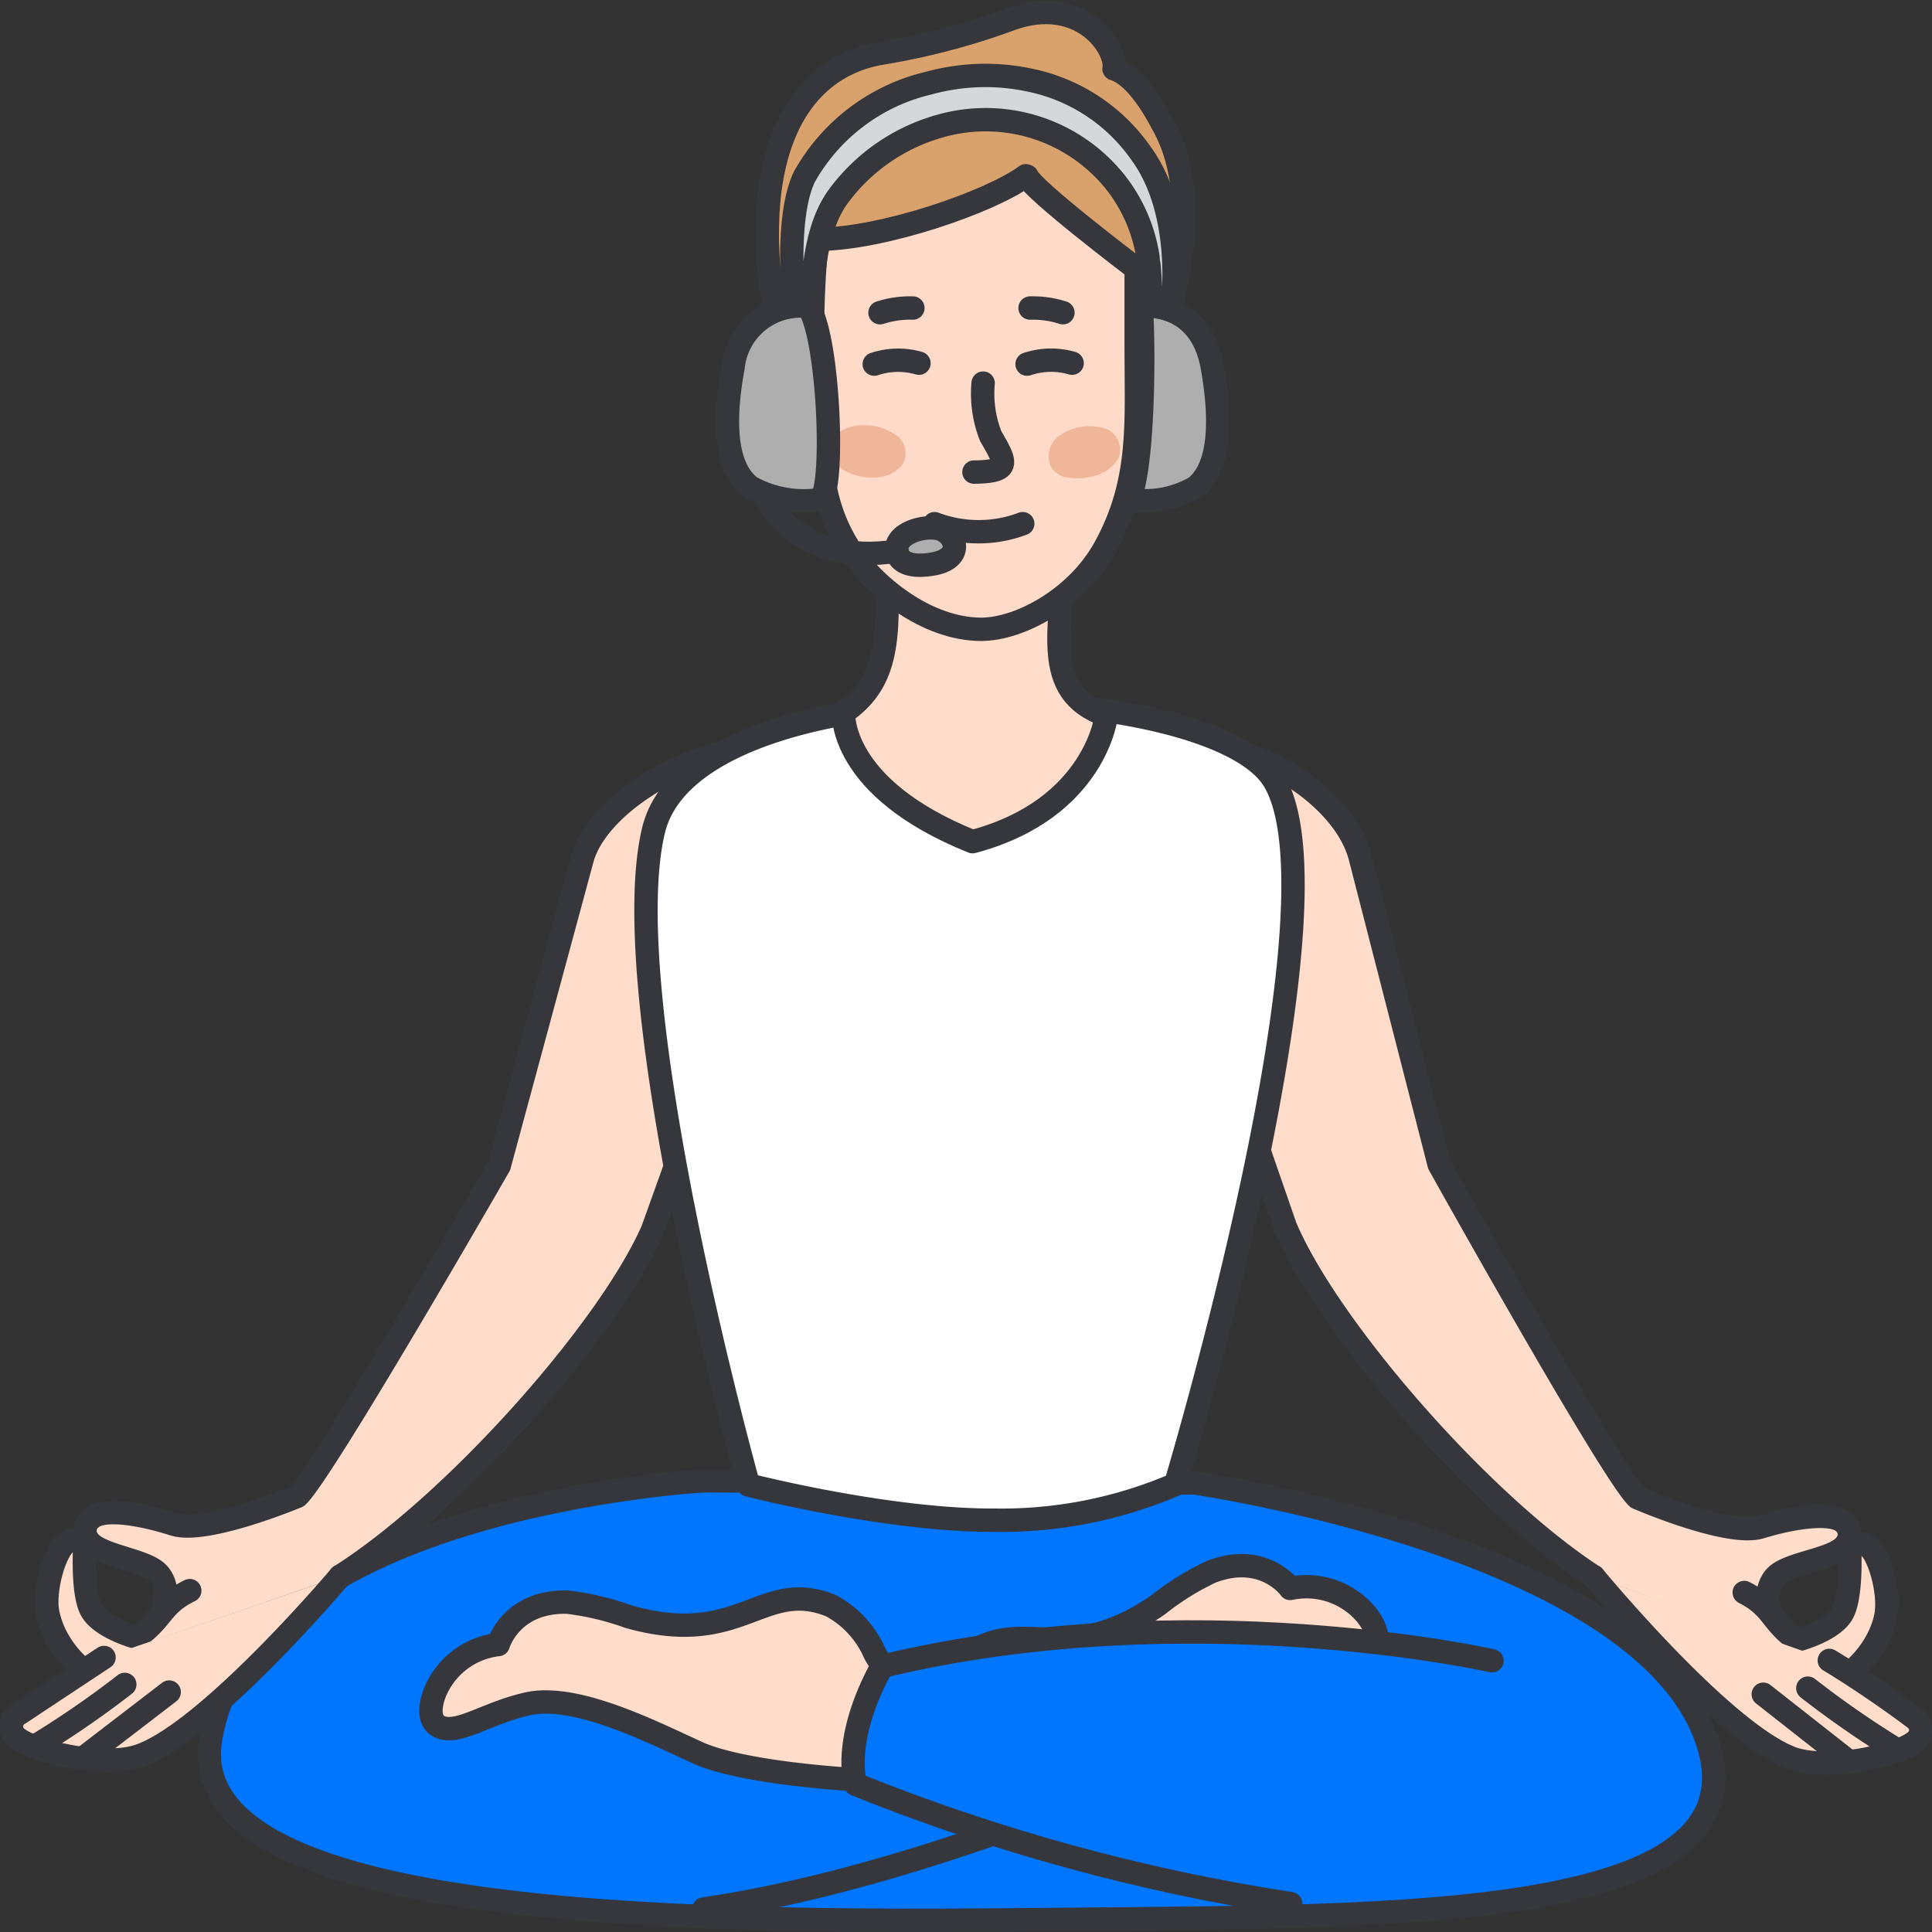 <svg xmlns="http://www.w3.org/2000/svg" xmlns:xlink="http://www.w3.org/1999/xlink" width="124" height="124" fill="none" xmlns:v="https://vecta.io/nano"><rect width="100%" height="100%" fill="#333333" stroke="none"/><style><![CDATA[.B{stroke:#36373c}.C{stroke-width:1.5}.D{stroke-linejoin:round}.E{stroke-linecap:round}.F{fill:#ffddca}]]></style><g clip-path="url(#A)"><g fill="#0076ff"><path d="M45.17 95.04s-29.4 1.61-31.67 16.7c-1.78 11.91 33.48 11.67 54.77 11.45s45.77.24 41.15-11.86-32.73-16.15-32.73-16.15l-31.52-.14z" class="B C D"/><use xlink:href="#B"/></g><g class="B C D"><use xlink:href="#B" class="E"/><path d="M56.84 107.06c-.294-.291-.538-.629-.72-1a6.32 6.32 0 0 0-2.78-3c-4.44-1.8-5.75 2.76-13 .7-1.267-.458-2.582-.77-3.92-.93-3.63-.09-4.44 2.72-4.44 2.72-.894.101-1.743.442-2.46.986s-1.273 1.271-1.61 2.104c-.16.4-.68 1.95.52 2.26s2.95-1 5.5-1.56c3.06-.62 7.72 1.72 10.81 3.14 2.34 1.07 7.33 1.57 10.25 1.75 2.05.13 3.73-5.29 1.85-7.17zm2.87 4.28c.189-.356.318-.741.38-1.14a6.32 6.32 0 0 1 1.69-3.69c3.63-3.12 6.33.78 12.54-3.5 1.053-.841 2.201-1.556 3.42-2.13 3.39-1.3 5.07 1.07 5.07 1.07a5 5 0 0 1 2.644.151 4.99 4.99 0 0 1 2.196 1.479c.27.32 1.27 1.62.23 2.3s-3.13 0-5.71.28c-3.1.4-6.77 4.11-9.24 6.44-1.87 1.77-6.44 3.83-9.15 4.94-1.92.78-5.24-3.8-4.07-6.2z" class="F"/></g><use xlink:href="#C" fill="#0076ff"/><use xlink:href="#C" class="B C D E"/><use xlink:href="#D" class="F"/><use xlink:href="#D" class="B C D E"/><use xlink:href="#E" class="F"/><use xlink:href="#E" class="B C D E"/><use xlink:href="#F" class="F"/><use xlink:href="#F" class="B C D E"/><path d="M2.189 112.11c2.016-1.219 3.959-2.555 5.82-4l-5.82 4zm3.12.75l5.55-4.26-5.55 4.26zm96.98-11.67c-7.26-4.71-17.08-16-19.8-22.47l-4.76-13.75c-1.7-5-3.32-17.15-1-17.12 4.41 0 9.57 3.45 10.56 7.12l5.08 19.77s11.159 20 12.73 21.39c0 0 5.81 2.52 7.9 1.88s4.53-1 5.31-.32a1 1 0 0 1 .21 1.36c-.63 1.07-3.75 1.22-4.58 2.16-1 1.15-.38 3.33 1.8 4.85" class="F"/><path d="M2.189 112.11c2.016-1.219 3.959-2.555 5.82-4m-2.7 4.75l5.55-4.26m91.43-7.41c-7.26-4.71-17.08-16-19.8-22.47l-4.76-13.75c-1.7-5-3.32-17.15-1-17.12 4.41 0 9.57 3.45 10.56 7.12l5.08 19.77s11.159 20 12.73 21.39c0 0 5.81 2.52 7.9 1.88s4.53-1 5.31-.32a1 1 0 0 1 .21 1.36c-.63 1.07-3.75 1.22-4.58 2.16-1 1.15-.38 3.33 1.8 4.85" class="B C D E"/><use xlink:href="#G" class="F"/><use xlink:href="#G" class="B C D E"/><use xlink:href="#H" class="F"/><use xlink:href="#H" class="B C D E"/><path d="M121.81 112.35a61.83 61.83 0 0 1-5.78-4l5.78 4zm-3.13.72l-5.51-4.33 5.51 4.33z" class="F"/><g class="B C D"><path d="M121.81 112.35a61.83 61.83 0 0 1-5.78-4m2.65 4.72l-5.51-4.33" class="E"/><path d="M48.04 95.31s-8.68-31.14-6.1-42 35.8-10 39.84-3.2c4.82 8.07-6.33 45.16-6.33 45.16a28.23 28.23 0 0 1-11.57 2.3c-6.9.04-15.84-2.26-15.84-2.26z" fill="#fff"/><path d="M68.141 35.85c.17 4.27-1.5 8.55 2.87 10.06 0 0-.66 6-8.59 8.11-8.64-3.47-8.28-8.28-8.28-8.28 2.69-1.85 3-4.4 2.7-9.58-.2-3.11 1.4-5.18 4.86-5.44s6.19-1.2 6.44 5.13z" class="F"/><path d="M52.48 25.74c-1.19-1-3.41-4.95-3.22-11.51s3.1-10.11 7.33-10.82a45.2 45.2 0 0 0 8.3-2.19c4.53-1.62 6.86 1.91 6.61 3.2 1.32.42 2.48 2.32 3.14 3.58 2.85 5.09.63 12.87-1.72 17.4l-20.44.34z" fill="#d9a26c"/><path d="M73.251 19.66s3.78-.5 4.56 3.91.16 6.72-1.08 7.7a6.42 6.42 0 0 1-4.25.79c.92-2.23.96-9.57.77-12.4z" fill="#aeaeae"/></g><path d="M65.921 11.31c.32.87 7 5.93 7 5.93v5c0 4.81.36 8.62-2 12.9-1.77 3.23-5.44 5.25-7.95 5.25-3.49 0-7-2.81-8.53-5.29s-1.67-4.74-2-7.59c-.39-4.041-.39-8.109 0-12.15 4.18 0 11.12-2.4 13.4-4.08" fill="#fddbc8"/><g class="B C D E"><path d="M65.921 11.31c.32.87 7 5.93 7 5.93v5c0 4.81.36 8.62-2 12.9-1.77 3.23-5.44 5.25-7.95 5.25-3.49 0-7-2.81-8.53-5.29s-1.67-4.74-2-7.59c-.39-4.041-.39-8.109 0-12.15h0c4.18 0 11.12-2.4 13.4-4.08"/><path d="M56.481 20.07a6.31 6.31 0 0 1 2.11-.3m9.63.3a6.31 6.31 0 0 0-2.11-.3m-.19 3.6a4.84 4.84 0 0 1 2.89-.06m-12.7.06a4.84 4.84 0 0 1 2.87-.06"/></g><path d="M67.869 28.05a1.64 1.64 0 0 0-.42 1.91 1.55 1.55 0 0 0 1.19.71c1.9.21 3-.72 3.22-1.49a1.48 1.48 0 0 0-.73-1.6 3.38 3.38 0 0 0-3.26.47zm-13.5-.59c-.62.31-1.21.66-1 1.64a1.83 1.83 0 0 0 1.07 1.22c1.76.74 3 .14 3.5-.52a1.46 1.46 0 0 0-.24-1.73 3.56 3.56 0 0 0-3.33-.61z" fill="#f0b699"/><g class="B C D"><path d="M63.1 24.59a7.46 7.46 0 0 0 .48 3.39c1 1.73 1.35 2.29-1.07 2.32" class="E"/><path d="M75.231 19.68s.86-5.93-2-9.84a11.52 11.52 0 0 0-7.25-4.72 13.64 13.64 0 0 0-4-.22 14.33 14.33 0 0 0-2.4.44 12.4 12.4 0 0 0-7.95 6c-1.65 3.4-.37 12.4.21 10.75.12-.581.207-1.169.26-1.76 0-4.07.69-6.31 1.67-7.68a12.19 12.19 0 0 1 6.64-4.58 10.65 10.65 0 0 1 10.89 3.28l.14.16a10.3 10.3 0 0 1 2.24 5c0 .21.06.43.08.65a38.48 38.48 0 0 1 .1 2l1.37.52z" fill="#d4d8da"/></g><path d="M59.981 33.61a8 8 0 0 0 5.66 0h-5.66z" fill="#fddbc8"/><g class="B C D"><path d="M59.981 33.61a8 8 0 0 0 5.66 0" class="E"/><path d="M51.84 19.66a4.37 4.37 0 0 0-3.205.962 4.37 4.37 0 0 0-1.585 2.948c-.81 4.4-.18 6.72 1.13 7.7a7.07 7.07 0 0 0 4.48.79c.95-.7.52-10.78-.82-12.4zm5.73 15.71s0 1.2 2.24.84 1.49-2.12.33-2.3-2.75.46-2.57 1.46z" fill="#aeaeae"/><path d="M49.25 32.03s1.85 4.33 8.32 3.34" class="E"/></g></g><defs><clipPath id="A"><path fill="#fff" d="M0 0h124v124H0z"/></clipPath><path id="B" d="M31.381 108.47s19.65-2.29 39.38 2.46c2.63 4.79 1.28 3.59 1.28 3.59s-14.21 6.18-26.87 8"/><path id="C" d="M95.76 106.59s-19.42-4.39-39.15.36c-2.63 4.79-1.7 7.57-1.7 7.57 8.983 3.623 18.356 6.193 27.93 7.66"/><path id="D" d="M21.83 101.169c7.32-4.63 17.27-15.83 20.06-22.24l4.91-13.69c1.77-5 4.43-17 1.56-17.09-3.79-.15-10 3.32-11 7l-5.32 19.67s-11.38 19.81-12.96 21.22c0 0-5.84 2.45-7.92 1.79s-4.52-1.09-5.31-.38a1 1 0 0 0-.22 1.36c.62 1.07 3.74 1.26 4.55 2.21 1 1.16.35 3.33-1.86 4.82"/><path id="E" d="M8.4 108.48c-2.36-.11-4.86-2.43-5.34-5-.28-1.51.54-4.3 1.36-4.57a.77.77 0 0 1 .714.133.77.77 0 0 1 .286.667c0 .28-.09 2.72.46 3.66.67 1.13 2.89 1.72 2.89 1.72 1.73-1.2 1.53-2.08 3.41-3"/><path id="F" d="M21.829 101.17s-8.27 9.79-12.77 11.48c-2.28.86-6.86-.18-8-1.14-.107-.091-.191-.204-.248-.332s-.082-.268-.077-.408.043-.276.11-.399a.92.92 0 0 1 .274-.311l5.56-3.68"/><path id="G" d="M115.639 108.65c2.36-.08 4.89-2.37 5.4-4.93.3-1.5-.49-4.3-1.31-4.59a.79.79 0 0 0-.7.142.79.79 0 0 0-.227.288.8.8 0 0 0-.073.36c0 .28.06 2.73-.5 3.66-.67 1.12-2.91 1.69-2.91 1.69-1.71-1.23-1.5-2.1-3.37-3.06"/><path id="H" d="M102.289 101.19s8.16 9.88 12.64 11.63c2.27.88 6.86-.11 8-1.06a.92.92 0 0 0 .347-.72.92.92 0 0 0-.091-.4c-.06-.125-.148-.234-.256-.32-1.3-1-3.76-2.7-5.52-3.75"/></defs></svg>